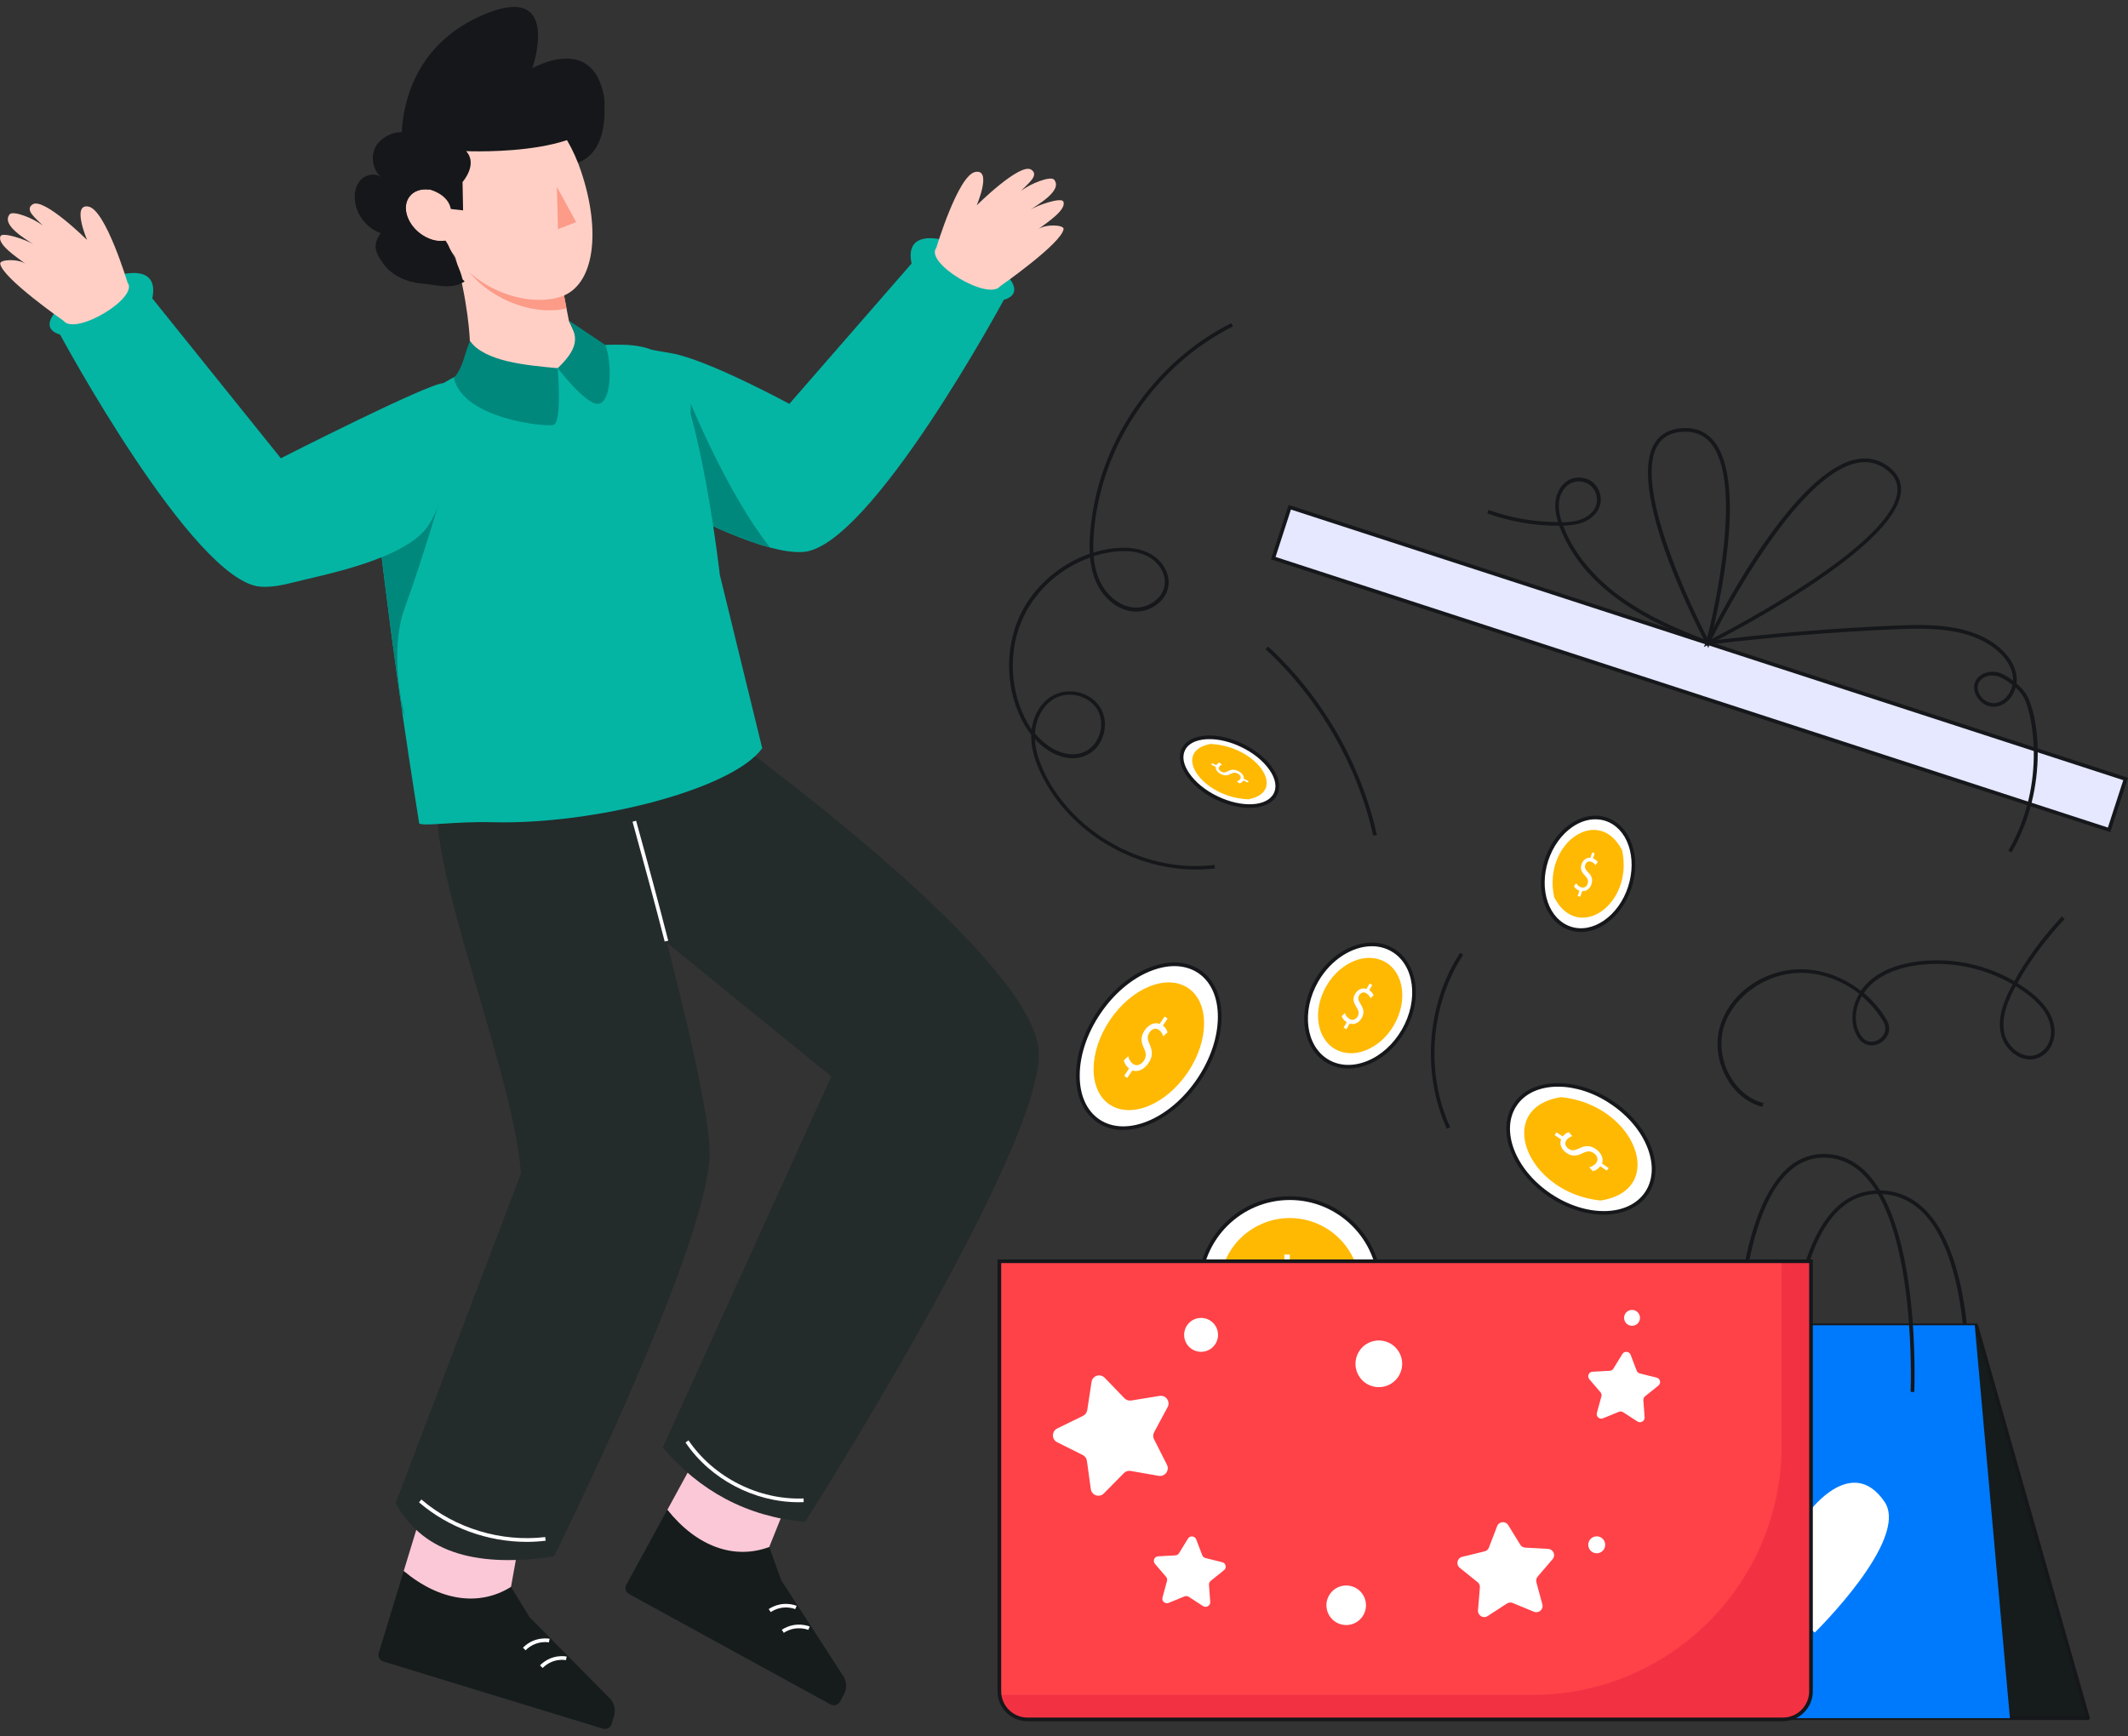 <svg width="250" height="204" viewBox="0 0 250 204" fill="none" xmlns="http://www.w3.org/2000/svg">
    <rect x="0" y="0" width="250" height="204" fill="#333333" stroke="none"/>
    <g id="Frame" clip-path="url(#clip0_187_21072)">
        <g id="Group">
            <g id="Group_2">
                <g id="Group_3">
                    <path id="Vector"
                          d="M231.333 163.591L230.903 163.567C230.915 163.419 231.592 148.454 226.021 142.613C224.558 141.075 222.762 140.301 220.696 140.301C220.684 140.301 220.672 140.301 220.659 140.301C218.79 140.313 217.142 141.038 215.765 142.465C210.231 148.195 210.588 163.419 210.6 163.579L210.17 163.591C210.158 162.964 209.801 148.023 215.458 142.17C216.921 140.657 218.667 139.895 220.659 139.883C220.672 139.883 220.684 139.883 220.709 139.883C222.897 139.883 224.791 140.706 226.341 142.33C232.034 148.281 231.37 162.964 231.333 163.591Z"
                          fill="#15171A"/>
                </g>
                <g id="Group_4">
                    <g id="Group_5">
                        <path id="Vector_2" d="M245.303 201.909H199.656L203.788 155.733H232.169L245.303 201.909Z"
                              fill="#161C1C"/>
                    </g>
                    <g id="Group_6">
                        <path id="Vector_3"
                              d="M245.303 202.118H199.656C199.594 202.118 199.533 202.094 199.496 202.044C199.459 201.995 199.435 201.946 199.435 201.884L203.566 155.721C203.579 155.61 203.665 155.524 203.775 155.524H232.169C232.268 155.524 232.354 155.586 232.378 155.684L245.512 201.848C245.536 201.909 245.512 201.983 245.475 202.032C245.438 202.081 245.377 202.118 245.303 202.118ZM199.89 201.688H245.02L232.01 155.955H203.984L199.89 201.688Z"
                              fill="#15171A"/>
                    </g>
                </g>
                <g id="Group_7">
                    <path id="Vector_4" d="M236.129 201.909H192.278L196.397 155.733H231.997L236.129 201.909Z"
                          fill="#007AFD"/>
                </g>
                <g id="Group_8">
                    <path id="Vector_5"
                          d="M224.89 163.579L224.459 163.554C224.471 163.37 225.197 144.555 219.024 138.149C217.671 136.747 216.06 136.033 214.253 136.033C214.24 136.033 214.228 136.033 214.216 136.033C212.58 136.046 211.104 136.71 209.85 138.001C203.763 144.272 204.157 163.358 204.157 163.554L203.726 163.567C203.702 162.78 203.333 144.1 209.543 137.706C210.883 136.316 212.457 135.615 214.216 135.603C214.228 135.603 214.24 135.603 214.265 135.603C216.195 135.603 217.905 136.353 219.344 137.853C225.627 144.395 224.914 162.804 224.89 163.579Z"
                          fill="#15171A"/>
                </g>
                <g id="Group_9">
                    <path id="Vector_6"
                          d="M212.666 177.499C212.666 177.499 206.259 169.961 203.763 176.614C201.267 183.267 213.207 191.838 213.207 191.838C213.207 191.838 224.398 180.893 221.397 176.479C217.597 170.896 212.666 177.499 212.666 177.499Z"
                          fill="white"/>
                </g>
                <g id="Group_10">
                    <path id="Vector_7"
                          d="M140.818 126.894C144.087 122.046 144.113 116.346 140.875 114.163C137.637 111.979 132.362 114.14 129.093 118.988C125.824 123.836 125.798 129.536 129.036 131.719C132.273 133.903 137.549 131.743 140.818 126.894Z"
                          fill="white"/>
                </g>
                <g id="Group_11">
                    <path id="Vector_8"
                          d="M139.533 126.028C142.081 122.25 142.102 117.808 139.579 116.107C137.056 114.406 132.946 116.09 130.398 119.868C127.85 123.646 127.83 128.088 130.352 129.789C132.875 131.49 136.985 129.806 139.533 126.028Z"
                          fill="#FFB902"/>
                </g>
                <g id="Group_12">
                    <path id="Vector_9"
                          d="M131.948 132.787C130.841 132.787 129.808 132.504 128.923 131.902C127.3 130.807 126.402 128.84 126.414 126.356C126.426 123.909 127.312 121.252 128.923 118.867C130.534 116.481 132.661 114.661 134.924 113.739C137.223 112.804 139.375 112.89 140.999 113.985C142.622 115.079 143.519 117.047 143.507 119.531C143.495 121.978 142.609 124.634 140.999 127.02C138.551 130.635 134.985 132.787 131.948 132.787ZM137.961 113.53C137.063 113.53 136.092 113.739 135.084 114.145C132.895 115.042 130.841 116.801 129.279 119.113C127.718 121.425 126.857 123.995 126.845 126.356C126.832 128.692 127.656 130.524 129.156 131.545C132.292 133.66 137.445 131.521 140.642 126.774C142.204 124.462 143.064 121.892 143.077 119.531C143.089 117.194 142.265 115.362 140.765 114.342C139.953 113.8 138.994 113.53 137.961 113.53Z"
                          fill="#15171A"/>
                </g>
                <g id="Group_13">
                    <path id="Vector_10"
                          d="M132.071 126.417L132.649 125.556C132.329 125.323 132.083 124.942 132.034 124.597L132.551 124.118C132.612 124.462 132.809 124.819 133.129 125.04C133.534 125.31 134.039 125.151 134.371 124.659C134.69 124.191 134.666 123.749 134.408 123.208C134.051 122.47 133.965 121.843 134.457 121.105C134.936 120.392 135.637 120.084 136.24 120.318L136.818 119.457L137.174 119.691L136.621 120.515C136.953 120.761 137.088 121.056 137.162 121.314L136.646 121.781C136.596 121.597 136.486 121.252 136.129 121.006C135.686 120.711 135.256 120.994 135.035 121.338C134.74 121.781 134.801 122.15 135.084 122.79C135.428 123.54 135.428 124.191 134.912 124.942C134.457 125.618 133.719 126.036 133.03 125.79L132.428 126.675L132.071 126.417Z"
                          fill="white"/>
                </g>
                <g id="Group_14">
                    <path id="Vector_11"
                          d="M164.883 121.107C166.978 117.486 166.398 113.232 163.588 111.606C160.778 109.98 156.802 111.598 154.707 115.219C152.612 118.841 153.191 123.094 156.001 124.72C158.811 126.346 162.788 124.728 164.883 121.107Z"
                          fill="white"/>
                </g>
                <g id="Group_15">
                    <path id="Vector_12"
                          d="M163.764 120.46C165.397 117.638 164.943 114.322 162.75 113.054C160.557 111.785 157.456 113.044 155.824 115.866C154.191 118.688 154.645 122.004 156.838 123.272C159.031 124.541 162.132 123.282 163.764 120.46Z"
                          fill="#FFB902"/>
                </g>
                <g id="Group_16">
                    <path id="Vector_13"
                          d="M158.399 125.569C157.501 125.569 156.641 125.347 155.878 124.905C152.976 123.22 152.349 118.83 154.501 115.116C156.653 111.402 160.772 109.742 163.675 111.427C166.577 113.112 167.204 117.502 165.052 121.215C164.019 123.011 162.494 124.376 160.772 125.077C159.973 125.409 159.174 125.569 158.399 125.569ZM161.166 111.193C158.879 111.193 156.382 112.743 154.882 115.325C152.853 118.842 153.394 122.962 156.1 124.536C157.403 125.286 159.002 125.335 160.613 124.683C162.248 124.019 163.687 122.716 164.683 121.006C166.712 117.489 166.171 113.37 163.465 111.796C162.765 111.39 161.978 111.193 161.166 111.193Z"
                          fill="#15171A"/>
                </g>
                <g id="Group_17">
                    <path id="Vector_14"
                          d="M157.846 120.76L158.215 120.121C157.932 119.949 157.698 119.666 157.625 119.408L157.993 119.051C158.08 119.309 158.264 119.58 158.547 119.74C158.903 119.949 159.285 119.814 159.494 119.457C159.69 119.113 159.629 118.781 159.371 118.375C159.014 117.834 158.867 117.354 159.199 116.801C159.506 116.272 160.022 116.038 160.539 116.21L160.908 115.571L161.215 115.743L160.859 116.358C161.154 116.543 161.289 116.764 161.375 116.948L161.006 117.293C160.945 117.157 160.822 116.899 160.514 116.715C160.133 116.493 159.826 116.702 159.678 116.961C159.481 117.293 159.58 117.563 159.875 118.043C160.231 118.608 160.293 119.088 159.961 119.654C159.666 120.158 159.125 120.465 158.559 120.281L158.178 120.945L157.846 120.76Z"
                          fill="white"/>
                </g>
                <g id="Group_18">
                    <path id="Vector_15"
                          d="M193.442 140.207C195.466 137.206 193.651 132.443 189.389 129.569C185.126 126.694 180.03 126.797 178.006 129.798C175.982 132.799 177.797 137.563 182.06 140.437C186.322 143.311 191.418 143.209 193.442 140.207Z"
                          fill="white"/>
                </g>
                <g id="Group_19">
                    <path id="Vector_16"
                          d="M183.399 128.926C192.167 129.811 196.004 139.846 188.035 141.075C179.267 140.178 175.455 130.155 183.399 128.926Z"
                          fill="#FFB902"/>
                </g>
                <g id="Group_20">
                    <path id="Vector_17"
                          d="M188.404 142.735C186.338 142.735 184.039 142.034 181.936 140.62C177.583 137.681 175.738 132.775 177.829 129.688C179.919 126.589 185.158 126.466 189.511 129.405C191.614 130.82 193.2 132.726 193.975 134.779C194.762 136.857 194.639 138.837 193.618 140.337C192.536 141.924 190.618 142.735 188.404 142.735ZM183.03 127.696C180.964 127.696 179.181 128.434 178.185 129.922C176.23 132.824 178.025 137.46 182.182 140.264C186.338 143.067 191.306 142.994 193.261 140.092C194.196 138.702 194.307 136.87 193.569 134.927C192.819 132.959 191.294 131.127 189.265 129.762C187.236 128.372 185.01 127.696 183.03 127.696Z"
                          fill="#15171A"/>
                </g>
                <g id="Group_21">
                    <path id="Vector_18"
                          d="M188.761 137.558L187.998 137.042C187.789 137.337 187.433 137.571 187.125 137.632L186.707 137.165C187.014 137.091 187.347 136.919 187.543 136.624C187.802 136.255 187.654 135.788 187.236 135.505C186.818 135.222 186.424 135.259 185.945 135.505C185.281 135.837 184.715 135.935 184.063 135.505C183.436 135.087 183.178 134.46 183.399 133.894L182.637 133.39L182.858 133.058L183.584 133.55C183.817 133.242 184.075 133.107 184.309 133.045L184.715 133.513C184.555 133.562 184.235 133.673 184.014 134.005C183.743 134.41 183.977 134.792 184.285 135.001C184.678 135.259 184.998 135.197 185.576 134.927C186.252 134.595 186.83 134.583 187.494 135.038C188.084 135.443 188.441 136.107 188.207 136.735L188.982 137.263L188.761 137.558Z"
                          fill="white"/>
                </g>
                <g id="Group_22">
                    <path id="Vector_19"
                          d="M191.473 104.276C192.626 100.73 191.367 97.143 188.66 96.263C185.954 95.383 182.826 97.544 181.673 101.09C180.52 104.636 181.779 108.224 184.485 109.103C187.192 109.983 190.32 107.822 191.473 104.276Z"
                          fill="white"/>
                </g>
                <g id="Group_23">
                    <path id="Vector_20"
                          d="M190.568 99.917C191.945 106.287 185.354 110.849 182.587 105.438C181.21 99.068 187.801 94.518 190.568 99.917Z"
                          fill="#FFB902"/>
                </g>
                <g id="Group_24">
                    <path id="Vector_21"
                          d="M185.735 109.521C185.293 109.521 184.85 109.447 184.42 109.312C183.042 108.869 181.985 107.75 181.431 106.176C180.89 104.614 180.903 102.794 181.468 101.024C182.046 99.265 183.104 97.777 184.457 96.843C185.834 95.896 187.346 95.613 188.724 96.056C190.101 96.498 191.158 97.617 191.712 99.191C192.253 100.753 192.241 102.573 191.675 104.344C191.097 106.102 190.039 107.59 188.687 108.525C187.74 109.189 186.732 109.521 185.735 109.521ZM187.42 96.277C186.522 96.277 185.588 96.585 184.715 97.187C183.436 98.072 182.428 99.487 181.886 101.147C181.345 102.819 181.333 104.553 181.837 106.016C182.341 107.467 183.313 108.488 184.555 108.894C185.797 109.3 187.174 109.041 188.441 108.168C189.72 107.283 190.728 105.869 191.269 104.209C191.81 102.536 191.823 100.802 191.318 99.339C190.814 97.888 189.843 96.867 188.601 96.462C188.219 96.338 187.814 96.277 187.42 96.277Z"
                          fill="#15171A"/>
                </g>
                <g id="Group_25">
                    <path id="Vector_22"
                          d="M185.342 105.303L185.551 104.676C185.281 104.577 185.022 104.368 184.912 104.159L185.158 103.778C185.281 103.987 185.49 104.184 185.76 104.27C186.092 104.381 186.412 104.196 186.523 103.84C186.633 103.495 186.523 103.225 186.227 102.917C185.822 102.511 185.613 102.13 185.797 101.577C185.969 101.06 186.375 100.753 186.842 100.802L187.051 100.175L187.346 100.273L187.15 100.876C187.433 100.987 187.592 101.147 187.703 101.294L187.445 101.663C187.371 101.552 187.223 101.356 186.916 101.257C186.547 101.134 186.313 101.38 186.24 101.626C186.129 101.946 186.252 102.167 186.596 102.524C187.002 102.942 187.15 103.348 186.965 103.901C186.805 104.393 186.387 104.774 185.871 104.713L185.662 105.364L185.342 105.303Z"
                          fill="white"/>
                </g>
                <g id="Group_26">
                    <path id="Vector_23"
                          d="M149.851 93.286C150.675 91.58 148.919 89.025 145.928 87.581C142.938 86.137 139.845 86.349 139.021 88.055C138.197 89.762 139.954 92.316 142.944 93.76C145.935 95.204 149.027 94.992 149.851 93.286Z"
                          fill="white"/>
                </g>
                <g id="Group_27">
                    <path id="Vector_24"
                          d="M142.192 87.423C147.652 87.644 151.365 93.018 146.668 93.928C141.208 93.719 137.519 88.345 142.192 87.423Z"
                          fill="#FFB902"/>
                </g>
                <g id="Group_28">
                    <path id="Vector_25"
                          d="M146.778 94.937C145.585 94.937 144.208 94.617 142.856 93.965C141.38 93.252 140.138 92.244 139.388 91.137C138.601 89.993 138.404 88.874 138.834 87.977C139.265 87.079 140.273 86.538 141.65 86.439C142.991 86.353 144.54 86.685 146.028 87.411C147.504 88.124 148.746 89.132 149.496 90.239C150.283 91.383 150.48 92.502 150.049 93.4C149.557 94.408 148.315 94.937 146.778 94.937ZM142.081 86.857C141.946 86.857 141.81 86.857 141.675 86.87C140.458 86.956 139.572 87.411 139.216 88.161C138.847 88.911 139.031 89.882 139.732 90.891C140.458 91.936 141.626 92.895 143.04 93.572C145.917 94.961 148.881 94.789 149.656 93.203C150.025 92.453 149.84 91.481 149.139 90.473C148.414 89.427 147.246 88.468 145.831 87.792C144.565 87.177 143.261 86.857 142.081 86.857Z"
                          fill="#15171A"/>
                </g>
                <g id="Group_29">
                    <path id="Vector_26"
                          d="M146.606 91.973L146.077 91.715C145.991 91.887 145.807 92.022 145.622 92.059L145.303 91.813C145.475 91.764 145.659 91.653 145.733 91.493C145.832 91.284 145.684 91.038 145.389 90.891C145.094 90.756 144.86 90.78 144.602 90.928C144.245 91.137 143.913 91.198 143.458 90.977C143.028 90.768 142.782 90.424 142.831 90.116L142.302 89.858L142.388 89.674L142.893 89.919C142.991 89.747 143.138 89.661 143.261 89.612L143.569 89.858C143.47 89.895 143.298 89.956 143.212 90.153C143.102 90.387 143.298 90.584 143.507 90.694C143.778 90.829 143.975 90.78 144.282 90.608C144.651 90.411 144.995 90.387 145.463 90.608C145.881 90.805 146.188 91.162 146.127 91.518L146.668 91.776L146.606 91.973Z"
                          fill="white"/>
                </g>
                <g id="Group_30">
                    <path id="Vector_27"
                          d="M159.011 158.881C163.146 154.746 163.146 148.042 159.011 143.907C154.876 139.773 148.173 139.773 144.038 143.907C139.903 148.042 139.903 154.746 144.038 158.881C148.173 163.015 154.876 163.015 159.011 158.881Z"
                          fill="white"/>
                </g>
                <g id="Group_31">
                    <path id="Vector_28"
                          d="M159.354 153.996C160.795 149.673 158.458 145 154.135 143.559C149.812 142.118 145.139 144.455 143.698 148.778C142.257 153.101 144.594 157.774 148.917 159.215C153.24 160.656 157.913 158.32 159.354 153.996Z"
                          fill="#FFB902"/>
                </g>
                <g id="Group_32">
                    <path id="Vector_29"
                          d="M151.525 162.189C145.573 162.189 140.716 157.344 140.716 151.38C140.716 145.416 145.561 140.571 151.525 140.571C157.477 140.571 162.334 145.416 162.334 151.38C162.334 157.344 157.489 162.189 151.525 162.189ZM151.525 141.014C145.807 141.014 141.146 145.662 141.146 151.392C141.146 157.111 145.795 161.771 151.525 161.771C157.243 161.771 161.904 157.123 161.904 151.392C161.904 145.674 157.243 141.014 151.525 141.014Z"
                          fill="#15171A"/>
                </g>
                <g id="Group_33">
                    <path id="Vector_30"
                          d="M150.824 155.869V154.836C150.234 154.824 149.607 154.639 149.25 154.381L149.496 153.692C149.865 153.938 150.406 154.135 150.972 154.135C151.697 154.135 152.201 153.717 152.201 153.127C152.201 152.561 151.795 152.217 151.033 151.897C149.988 151.491 149.336 151.011 149.336 150.114C149.336 149.265 149.939 148.613 150.886 148.454V147.421H151.525V148.417C152.14 148.441 152.558 148.601 152.865 148.773L152.607 149.45C152.386 149.327 151.968 149.105 151.316 149.105C150.529 149.105 150.221 149.573 150.221 149.991C150.221 150.52 150.603 150.79 151.5 151.159C152.558 151.589 153.099 152.13 153.099 153.04C153.099 153.852 152.533 154.614 151.476 154.787V155.856H150.824V155.869Z"
                          fill="white"/>
                </g>
                <g id="Group_34">
                    <path id="Vector_31"
                          d="M151.524 59.597L149.577 65.585L247.776 97.513L249.723 91.525L151.524 59.597Z"
                          fill="#E5E8FF"/>
                </g>
                <g id="Group_35">
                    <path id="Vector_32"
                          d="M247.922 97.79L247.713 97.728L149.312 65.731L151.39 59.336L151.599 59.398L250 91.395L247.922 97.79ZM149.853 65.448L247.639 97.248L249.447 91.678L151.66 59.877L149.853 65.448Z"
                          fill="#15171A"/>
                </g>
                <g id="Group_36">
                    <path id="Vector_33"
                          d="M200.16 76.036L200.431 75.47C200.812 74.671 209.973 55.992 217.806 54.036C219.282 53.667 220.635 53.926 221.815 54.787C222.922 55.598 223.426 56.606 223.328 57.787C222.75 64.649 201.611 75.298 200.714 75.741L200.16 76.036ZM219.085 54.307C218.704 54.307 218.323 54.356 217.917 54.455C211.031 56.164 202.755 71.83 201.107 75.077C204.587 73.281 222.406 63.776 222.91 57.763C222.996 56.717 222.553 55.869 221.569 55.143C220.819 54.59 219.983 54.307 219.085 54.307Z"
                          fill="#15171A"/>
                </g>
                <g id="Group_37">
                    <path id="Vector_34"
                          d="M200.701 76.147L200.443 75.667C200.062 74.966 191.233 58.316 194.221 52.389C194.786 51.257 195.758 50.581 197.098 50.372C198.82 50.114 200.209 50.556 201.218 51.688C205.842 56.865 201.058 74.856 200.849 75.618L200.701 76.147ZM198.008 50.729C197.738 50.729 197.455 50.753 197.16 50.79C195.955 50.974 195.118 51.553 194.602 52.573C192.007 57.75 199.103 72.101 200.566 74.954C201.341 71.867 204.919 56.484 200.886 51.958C200.16 51.147 199.189 50.729 198.008 50.729Z"
                          fill="#15171A"/>
                </g>
                <g id="Group_38">
                    <path id="Vector_35"
                          d="M236.313 100.175L235.944 99.954C240.593 91.973 238.736 83.168 237.531 81.594C237.322 81.311 237.076 81.041 236.805 80.795C236.498 81.914 235.625 82.91 234.407 83.045C233.608 83.132 232.772 82.689 232.28 81.926C231.85 81.275 231.8 80.525 232.145 79.934C232.759 78.889 234.26 78.704 235.268 79.209C235.698 79.418 236.104 79.676 236.498 79.971C236.498 79.897 236.498 79.824 236.498 79.75C236.412 78.127 235.207 76.909 234.493 76.331C231.395 73.81 226.918 73.773 222.971 73.933C215.568 74.241 208.079 74.856 200.726 75.753L200.676 75.766L200.627 75.741C196.815 74.302 193.642 72.913 190.568 70.785C188.084 69.064 184.801 66.137 183.239 61.907C183.227 61.87 183.202 61.821 183.19 61.784C183.153 61.784 183.104 61.784 183.067 61.784C180.226 61.784 177.423 61.292 174.729 60.333L174.877 59.927C177.509 60.874 180.251 61.341 183.042 61.353C182.833 60.677 182.649 59.828 182.735 58.955C182.858 57.824 183.46 56.853 184.321 56.398C185.244 55.918 186.424 56.053 187.199 56.742C187.973 57.431 188.269 58.587 187.912 59.558C187.617 60.357 186.904 61.021 185.957 61.39C185.207 61.673 184.407 61.747 183.645 61.771C185.182 65.879 188.392 68.744 190.814 70.429C193.839 72.519 196.963 73.896 200.726 75.323C208.079 74.425 215.556 73.81 222.946 73.503C226.98 73.331 231.542 73.38 234.764 75.987C235.526 76.614 236.83 77.93 236.928 79.725C236.94 79.91 236.928 80.106 236.904 80.303C237.26 80.623 237.592 80.967 237.875 81.336C239.461 83.439 240.863 92.367 236.313 100.175ZM234.063 79.381C233.436 79.381 232.821 79.627 232.501 80.168C232.243 80.611 232.292 81.189 232.624 81.705C233.018 82.32 233.719 82.689 234.346 82.627C235.428 82.517 236.203 81.521 236.424 80.488C236.006 80.143 235.539 79.848 235.071 79.615C234.764 79.467 234.42 79.381 234.063 79.381ZM185.477 56.57C185.145 56.57 184.801 56.644 184.506 56.803C183.768 57.185 183.251 58.033 183.153 59.029C183.067 59.865 183.264 60.714 183.485 61.378C184.247 61.366 185.047 61.304 185.785 61.021C186.621 60.702 187.236 60.124 187.494 59.447C187.789 58.648 187.543 57.664 186.904 57.111C186.51 56.742 185.994 56.57 185.477 56.57Z"
                          fill="#15171A"/>
                </g>
                <g id="Group_39">
                    <path id="Vector_36"
                          d="M212.765 148.208V198.736C212.765 200.556 211.289 202.032 209.469 202.032H120.709C118.889 202.032 117.413 200.556 117.413 198.736V148.208H212.765Z"
                          fill="#FF4148"/>
                </g>
                <g id="Group_40">
                    <path id="Vector_37"
                          d="M212.765 148.22V198.749C212.765 200.569 211.289 202.044 209.469 202.044H120.709C119.036 202.044 117.647 200.802 117.438 199.179H180.005C196.188 199.179 209.309 186.058 209.309 169.875V148.22H212.765Z"
                          fill="#F23243"/>
                </g>
                <g id="Group_41">
                    <path id="Vector_38"
                          d="M209.457 202.266H120.708C118.765 202.266 117.191 200.692 117.191 198.749V147.999H212.974V198.749C212.974 200.679 211.399 202.266 209.457 202.266ZM117.622 148.429V198.749C117.622 200.446 119.011 201.835 120.708 201.835H209.457C211.154 201.835 212.543 200.446 212.543 198.749V148.429H117.622Z"
                          fill="#15171A"/>
                </g>
                <g id="Group_42">
                    <path id="Vector_39"
                          d="M137.088 172.113C137.433 172.777 136.867 173.552 136.129 173.429L132.833 172.851C132.538 172.802 132.243 172.9 132.034 173.109L129.685 175.495C129.157 176.024 128.247 175.729 128.148 174.978L127.693 171.671C127.656 171.375 127.472 171.117 127.201 170.982L124.201 169.482C123.525 169.15 123.537 168.19 124.213 167.858L127.226 166.383C127.496 166.26 127.681 166.002 127.73 165.706L128.234 162.399C128.345 161.648 129.255 161.366 129.784 161.907L132.108 164.317C132.317 164.526 132.612 164.624 132.907 164.575L136.227 164.034C136.965 163.911 137.531 164.698 137.174 165.35L135.588 168.301C135.453 168.559 135.44 168.879 135.588 169.15L137.088 172.113Z"
                          fill="white"/>
                </g>
                <g id="Group_43">
                    <path id="Vector_40"
                          d="M142.179 188.235C142.216 188.677 141.724 188.972 141.343 188.739L139.658 187.644C139.511 187.546 139.326 187.534 139.154 187.595L137.297 188.358C136.879 188.53 136.449 188.149 136.572 187.718L137.1 185.788C137.15 185.615 137.113 185.431 136.99 185.296L135.686 183.771C135.391 183.426 135.625 182.898 136.067 182.885L138.084 182.775C138.269 182.762 138.428 182.676 138.515 182.516L139.56 180.807C139.793 180.426 140.371 180.475 140.531 180.893L141.245 182.762C141.306 182.922 141.454 183.045 141.626 183.094L143.581 183.574C144.024 183.685 144.147 184.238 143.79 184.521L142.228 185.775C142.093 185.886 142.019 186.058 142.032 186.243L142.179 188.235Z"
                          fill="white"/>
                </g>
                <g id="Group_44">
                    <path id="Vector_41"
                          d="M193.212 166.542C193.249 166.985 192.757 167.28 192.376 167.047L190.691 165.952C190.544 165.854 190.359 165.842 190.187 165.903L188.33 166.665C187.912 166.838 187.482 166.456 187.605 166.026L188.134 164.095C188.183 163.923 188.146 163.739 188.023 163.603L186.719 162.079C186.424 161.734 186.658 161.206 187.101 161.193L189.117 161.083C189.302 161.07 189.462 160.984 189.548 160.824L190.593 159.115C190.827 158.734 191.405 158.783 191.565 159.201L192.278 161.07C192.339 161.23 192.487 161.353 192.659 161.402L194.614 161.882C195.057 161.993 195.18 162.546 194.823 162.829L193.261 164.083C193.126 164.194 193.052 164.366 193.065 164.55L193.212 166.542Z"
                          fill="white"/>
                </g>
                <g id="Group_45">
                    <path id="Vector_42"
                          d="M181.198 188.53C181.358 189.12 180.78 189.624 180.214 189.403L177.718 188.37C177.496 188.284 177.251 188.296 177.041 188.431L174.767 189.907C174.262 190.239 173.598 189.846 173.635 189.231L173.857 186.55C173.881 186.304 173.783 186.07 173.586 185.923L171.483 184.226C171.016 183.845 171.188 183.095 171.766 182.947L174.398 182.308C174.631 182.258 174.828 182.086 174.914 181.865L175.886 179.344C176.095 178.778 176.869 178.704 177.189 179.221L178.603 181.521C178.726 181.717 178.948 181.853 179.181 181.865L181.887 182.012C182.489 182.049 182.797 182.763 182.403 183.218L180.645 185.271C180.485 185.456 180.435 185.702 180.497 185.935L181.198 188.53Z"
                          fill="white"/>
                </g>
                <g id="Group_46">
                    <path id="Vector_43"
                          d="M164.656 160.894C165.004 159.42 164.091 157.943 162.617 157.595C161.143 157.247 159.666 158.16 159.318 159.634C158.97 161.108 159.883 162.585 161.357 162.933C162.831 163.281 164.308 162.368 164.656 160.894Z"
                          fill="white"/>
                </g>
                <g id="Group_47">
                    <path id="Vector_44"
                          d="M159.797 190.28C160.705 189.373 160.705 187.901 159.797 186.994C158.89 186.086 157.418 186.086 156.511 186.994C155.603 187.901 155.603 189.373 156.511 190.28C157.418 191.188 158.89 191.188 159.797 190.28Z"
                          fill="white"/>
                </g>
                <g id="Group_48">
                    <path id="Vector_45"
                          d="M187.966 182.452C188.475 182.242 188.716 181.659 188.505 181.151C188.295 180.643 187.712 180.401 187.204 180.612C186.696 180.822 186.454 181.405 186.665 181.913C186.875 182.421 187.458 182.663 187.966 182.452Z"
                          fill="white"/>
                </g>
                <g id="Group_49">
                    <path id="Vector_46"
                          d="M192.656 155.013C192.739 154.504 192.393 154.024 191.884 153.941C191.374 153.858 190.894 154.204 190.811 154.714C190.729 155.223 191.075 155.703 191.584 155.786C192.094 155.869 192.574 155.523 192.656 155.013Z"
                          fill="white"/>
                </g>
                <g id="Group_50">
                    <path id="Vector_47"
                          d="M143.043 157.319C143.296 156.249 142.633 155.176 141.562 154.923C140.492 154.67 139.419 155.333 139.166 156.404C138.913 157.475 139.576 158.547 140.647 158.8C141.717 159.053 142.79 158.39 143.043 157.319Z"
                          fill="white"/>
                </g>
                <g id="Group_51">
                    <g id="Group_52">
                        <g id="Group_53">
                            <g id="Group_54">
                                <g id="Group_55">
                                    <g id="Group_56">
                                        <g id="Group_57">
                                            <g id="Group_58">
                                                <path id="Vector_48"
                                                      d="M98.93 196.744L91.786 185.702L90.371 181.779L78.406 177.389L73.672 186.058C73.328 186.464 73.451 187.066 73.893 187.312L97.565 200.286C97.959 200.507 98.463 200.36 98.684 199.966L99.152 199.105C99.557 198.343 99.471 197.421 98.93 196.744Z"
                                                      fill="#161C1C"/>
                                            </g>
                                            <g id="Group_59">
                                                <path id="Vector_49"
                                                      d="M90.371 181.791L93.249 174.622L82.403 170.096L78.406 177.413C81.862 181.754 86.264 183.316 90.371 181.791Z"
                                                      fill="#FAC8D7"/>
                                            </g>
                                            <g id="Group_60">
                                                <path id="Vector_50"
                                                      d="M90.544 189.44L90.31 189.083C91.958 188.013 93.52 188.677 93.593 188.702L93.421 189.095C93.36 189.059 91.983 188.493 90.544 189.44Z"
                                                      fill="white"/>
                                            </g>
                                            <g id="Group_61">
                                                <path id="Vector_51"
                                                      d="M92.081 191.875L91.847 191.518C93.495 190.448 95.057 191.112 95.13 191.137L94.958 191.53C94.897 191.506 93.52 190.94 92.081 191.875Z"
                                                      fill="white"/>
                                            </g>
                                        </g>
                                        <g id="Group_62">
                                            <path id="Vector_52"
                                                  d="M81.063 83.23C81.063 83.23 121.163 111.439 122.024 123.478C122.799 134.509 94.577 178.852 94.577 178.852C87.715 178.213 82.194 175.212 77.865 170.096L97.664 126.491L67.118 101.651L71.532 83.23H81.063Z"
                                                  fill="#242B2B"/>
                                        </g>
                                        <g id="Group_63">
                                            <g id="Group_64">
                                                <path id="Vector_53"
                                                      d="M71.446 199.388L62.211 190.03L60.034 186.476L47.43 184.607L44.552 194.064C44.306 194.531 44.54 195.097 45.032 195.244L70.831 203.139C71.262 203.274 71.729 203.028 71.852 202.598L72.135 201.663C72.381 200.815 72.11 199.929 71.446 199.388Z"
                                                      fill="#161C1C"/>
                                            </g>
                                            <g id="Group_65">
                                                <path id="Vector_54"
                                                      d="M60.034 186.476L61.399 178.877L49.864 176.639L47.43 184.607C51.684 188.161 56.321 188.801 60.034 186.476Z"
                                                      fill="#FAC8D7"/>
                                            </g>
                                            <g id="Group_66">
                                                <path id="Vector_55"
                                                      d="M61.743 193.928L61.436 193.621C62.826 192.231 64.498 192.563 64.572 192.576L64.486 192.994C64.424 192.994 62.973 192.711 61.743 193.928Z"
                                                      fill="white"/>
                                            </g>
                                            <g id="Group_67">
                                                <path id="Vector_56"
                                                      d="M63.748 196.007L63.44 195.699C64.83 194.31 66.502 194.642 66.576 194.666L66.49 195.084C66.429 195.072 64.978 194.789 63.748 196.007Z"
                                                      fill="white"/>
                                            </g>
                                        </g>
                                        <g id="Group_68">
                                            <g id="Group_69">
                                                <path id="Vector_57"
                                                      d="M72.418 89.059C72.418 89.059 83.645 127.733 83.362 135.788C82.956 146.99 65.076 182.898 65.076 182.898C56.566 184.165 49.865 182.8 46.483 176.639L61.203 137.903C60.329 125.065 47.897 96.646 52.263 91.444C57.796 84.841 72.418 89.059 72.418 89.059Z"
                                                      fill="#242B2B"/>
                                            </g>
                                            <g id="Group_70">
                                                <path id="Vector_58"
                                                      d="M78.087 110.64C76.968 106.287 75.689 101.553 74.311 96.56L74.73 96.449C76.119 101.442 77.386 106.176 78.505 110.542L78.087 110.64Z"
                                                      fill="white"/>
                                            </g>
                                            <g id="Group_71">
                                                <path id="Vector_59"
                                                      d="M117.929 35.234C117.929 35.234 102.3 64.231 94.393 64.858C93.298 64.944 91.958 64.735 90.457 64.341C87.457 63.542 83.879 61.956 80.718 60.37C76.242 58.119 72.59 55.881 72.59 55.881L71.126 40.547C72.799 40.497 72.848 40.448 78.91 41.518C83.165 42.268 92.733 47.458 92.733 47.458L107.095 30.967C105.386 22.962 124.016 33.439 117.929 35.234Z"
                                                      fill="#04B5A4"/>
                                            </g>
                                            <g id="Group_72">
                                                <path id="Vector_60"
                                                      d="M90.458 64.329C87.457 63.53 83.879 61.944 80.718 60.357C80.927 55.819 81.161 47.458 81.161 47.458C81.161 47.458 85.526 58.119 90.458 64.329Z"
                                                      fill="#00887D"/>
                                            </g>
                                            <g id="Group_73">
                                                <g id="Group_74">
                                                    <path id="Vector_61"
                                                          d="M89.547 87.927C86.092 92.723 69.946 96.929 57.858 96.621C53.394 96.511 50.074 97.113 49.25 96.781C49.25 96.781 48.352 91.223 47.233 83.562C46.827 80.721 46.385 77.598 45.954 74.351C45.487 70.785 44.811 65.411 44.356 61.427C44.061 58.795 43.852 56.779 43.864 56.299C43.925 53.95 44.208 52.13 44.774 51.11C46.311 48.368 52.275 44.556 56.087 43.018C64.129 39.797 71.102 40.559 71.102 40.559C71.926 40.584 76.476 39.969 78.529 42.477C82.231 47.027 84.567 67.551 84.567 67.551L89.547 87.927Z"
                                                          fill="#04B5A4"/>
                                                </g>
                                            </g>
                                            <g id="Group_75">
                                                <path id="Vector_62"
                                                      d="M47.553 71.424C45.586 76.811 47.467 83.832 47.553 84.115L47.246 83.537C46.84 80.697 46.397 77.573 45.967 74.327C45.499 70.76 44.823 65.387 44.368 61.402L52.066 57.394C51.992 57.664 49.545 66.014 47.553 71.424Z"
                                                      fill="#00887D"/>
                                            </g>
                                        </g>
                                        <g id="Group_76">
                                            <path id="Vector_63"
                                                  d="M61.879 181.189C57.292 181.189 52.693 179.528 49.225 176.54L49.508 176.208C53.455 179.602 58.891 181.238 64.055 180.623L64.105 181.053C63.367 181.139 62.617 181.189 61.879 181.189Z"
                                                  fill="white"/>
                                        </g>
                                        <g id="Group_77">
                                            <path id="Vector_64"
                                                  d="M93.815 176.528C88.613 176.528 83.448 173.822 80.534 169.506L80.89 169.26C83.842 173.613 89.142 176.294 94.405 176.085L94.417 176.516C94.22 176.528 94.024 176.528 93.815 176.528Z"
                                                  fill="white"/>
                                        </g>
                                    </g>
                                </g>
                            </g>
                        </g>
                    </g>
                </g>
                <g id="Group_78">
                    <path id="Vector_65"
                          d="M70.856 10.947C70.856 10.947 72 17.022 68.348 18.928C64.695 20.822 62.691 17.367 62.691 17.367L63.318 12.325L66.81 11.427"
                          fill="#15171A"/>
                </g>
                <g id="Group_79">
                    <path id="Vector_66"
                          d="M55.202 40.092L58.731 44.285L65.519 43.276L69.368 43.166L66.835 37.694L66.552 36.242L65.827 32.406L52.816 28.102C52.989 28.581 53.148 29.073 53.284 29.553C55.042 35.209 55.202 40.092 55.202 40.092Z"
                          fill="#FFCFC5"/>
                </g>
                <g id="Group_80">
                    <path id="Vector_67"
                          d="M52.829 28.09C53.001 28.569 53.161 29.061 53.296 29.541C53.37 29.528 53.444 29.528 53.505 29.516C53.702 29.787 53.886 30.106 54.034 30.463C56.837 35.16 62.642 37.177 66.552 36.243L65.827 32.406L52.829 28.09Z"
                          fill="#FC9B88"/>
                </g>
                <g id="Group_81">
                    <path id="Vector_68"
                          d="M55.202 40.092C57.034 42.489 61.719 42.92 65.519 43.264C65.519 43.264 66.072 49.683 65.015 49.941C64.043 50.175 54.452 49.253 53.32 44.432C54.452 43.08 54.501 41.764 55.202 40.092Z"
                          fill="#00887D"/>
                </g>
                <g id="Group_82">
                    <path id="Vector_69"
                          d="M65.519 43.264C65.519 43.264 68.716 47.433 70.18 47.458C71.852 47.495 71.95 42.797 71.126 40.547L66.847 37.681C67.548 39.206 68.47 40.473 65.519 43.264Z"
                          fill="#00887D"/>
                </g>
                <g id="Group_83">
                    <path id="Vector_70"
                          d="M65.79 34.902C61.891 36.095 55.755 34.115 52.841 29.246C52.693 28.877 52.521 28.557 52.312 28.299C51.365 28.459 50.221 28.151 49.25 27.376C47.713 26.147 47.209 24.216 48.131 23.072C48.66 22.421 49.508 22.163 50.455 22.298C49.656 16.604 51.648 11.587 55.546 10.296C58.153 9.435 61.055 10.394 63.527 12.62C63.822 12.89 64.117 13.173 64.4 13.481C66.023 15.215 67.4 17.514 68.286 20.195C70.622 27.18 69.885 33.636 65.79 34.902Z"
                          fill="#FFCFC5"/>
                </g>
                <g id="Group_84">
                    <path id="Vector_71"
                          d="M45.094 31.066C46.114 32.43 47.824 33.168 49.521 33.316C51.341 33.463 53.062 34.091 54.587 33.07L54.341 32.824C54.022 31.459 53.284 30.266 52.841 29.221C52.693 28.864 52.521 28.532 52.325 28.274C51.378 28.446 50.234 28.127 49.263 27.352C47.725 26.11 47.221 24.191 48.144 23.048C48.672 22.396 49.521 22.138 50.468 22.273C50.468 22.273 52.644 22.79 52.964 24.56L54.403 24.72L54.341 21.388C54.341 21.388 56.186 19.309 54.759 17.76C54.759 17.76 72.344 18.559 70.942 11.255C69.553 3.938 62.543 8.021 62.543 8.021C62.543 8.021 62.962 6.828 63.134 5.401C63.49 2.585 62.888 -1.104 56.235 1.983C48.574 5.524 47.344 12.46 47.197 15.534C46.102 15.485 44.873 16.137 44.258 17.035C43.458 18.215 43.729 19.986 44.848 20.871C44.147 20.281 43.003 20.478 42.376 21.142C41.749 21.806 41.577 22.802 41.712 23.712C41.946 25.36 43.163 26.848 44.725 27.401C43.729 28.778 44.073 29.701 45.094 31.066Z"
                          fill="#15171A"/>
                </g>
                <g id="Group_85">
                    <path id="Vector_72" d="M65.421 21.953L67.684 26.098L65.556 26.934L65.421 21.953Z"
                          fill="#FC9B88"/>
                </g>
                <g id="Group_86">
                    <path id="Vector_73"
                          d="M121.151 19.937C122.147 20.601 120.733 21.584 119.934 22.457C121.028 21.56 123.463 20.637 123.844 21.117C124.877 22.384 121.877 24.068 121.065 24.634C121.877 24.105 124.668 23.158 124.914 23.675C125.369 24.622 122.971 26.183 121.951 26.946C122.861 26.294 125 26.417 124.951 26.909C124.754 28.581 117.499 33.636 117.499 33.636C116.097 35.406 108.596 30.906 109.998 29.122C109.998 29.122 112.556 20.601 114.572 20.207C116.589 19.814 114.745 24.13 114.745 24.13C114.745 24.13 119.848 19.064 121.151 19.937Z"
                          fill="#FFCFC5"/>
                </g>
                <g id="Group_87">
                    <path id="Vector_74"
                          d="M7.059 39.317C7.059 39.317 22.688 68.313 30.595 68.941C31.69 69.027 33.03 68.818 34.53 68.424C37.531 67.625 47.836 65.805 50.43 61.599C54.206 55.488 52.078 45.035 52.078 45.035C50.406 44.986 32.993 53.852 32.993 53.852L17.892 35.062C19.589 27.044 0.959 37.522 7.059 39.317Z"
                          fill="#04B5A4"/>
                </g>
                <g id="Group_88">
                    <path id="Vector_75"
                          d="M3.825 24.019C2.841 24.683 4.243 25.667 5.042 26.528C3.948 25.63 1.513 24.708 1.132 25.188C0.099 26.454 3.099 28.139 3.911 28.704C3.099 28.176 0.308 27.229 0.062 27.745C-0.393 28.692 2.005 30.254 3.025 31.016C2.115 30.365 -0.024 30.488 0.025 30.98C0.222 32.652 7.477 37.706 7.477 37.706C8.879 39.477 16.38 34.976 14.978 33.193C14.978 33.193 12.42 24.671 10.403 24.278C8.387 23.884 10.231 28.2 10.231 28.2C10.231 28.2 5.128 23.146 3.825 24.019Z"
                          fill="#FFCFC5"/>
                </g>
                <g id="Group_89">
                    <path id="Vector_76"
                          d="M207.046 130.069C205.337 129.627 203.861 128.446 202.89 126.749C201.808 124.88 201.5 122.679 202.041 120.724C203.038 117.084 206.604 114.292 210.711 113.936C213.478 113.69 216.343 114.649 218.618 116.432C218.901 116.026 219.221 115.645 219.602 115.301C220.942 114.095 222.811 113.321 225.185 113.001C229.132 112.472 233.202 113.296 236.646 115.288C238.06 112.718 239.892 110.222 242.228 107.701L242.548 107.996C240.236 110.505 238.416 112.964 237.014 115.522C237.445 115.792 237.875 116.075 238.281 116.383C240.285 117.858 241.294 119.408 241.38 121.105C241.429 122.224 240.974 123.269 240.162 123.909C239.388 124.511 238.441 124.671 237.519 124.327C236.326 123.896 235.33 122.74 235.059 121.449C234.641 119.494 235.477 117.539 236.252 116.038C236.313 115.915 236.375 115.792 236.449 115.669C233.092 113.727 229.107 112.903 225.258 113.419C222.983 113.727 221.188 114.464 219.909 115.608C219.553 115.94 219.233 116.297 218.975 116.69C220.044 117.588 220.967 118.67 221.668 119.887C222.295 120.982 221.754 122.015 220.991 122.507C220.241 122.986 219.098 123.048 218.372 122.039C218.114 121.683 217.929 121.302 217.806 120.908C217.413 119.592 217.659 118.08 218.421 116.776C216.22 115.055 213.441 114.12 210.772 114.354C206.899 114.698 203.419 117.416 202.472 120.822C201.968 122.642 202.275 124.769 203.283 126.515C204.206 128.114 205.583 129.221 207.182 129.627L207.046 130.069ZM236.805 115.891C236.744 116.001 236.682 116.112 236.621 116.235C235.883 117.662 235.084 119.543 235.465 121.363C235.699 122.494 236.596 123.54 237.654 123.921C238.207 124.118 239.056 124.228 239.892 123.564C240.605 123.011 240.999 122.089 240.95 121.117C240.876 119.555 239.917 118.117 238.023 116.715C237.629 116.42 237.223 116.149 236.805 115.891ZM218.729 117.059C218.052 118.24 217.831 119.605 218.2 120.785C218.311 121.142 218.47 121.474 218.704 121.793C219.27 122.58 220.143 122.544 220.745 122.15C221.348 121.769 221.766 120.957 221.286 120.109C220.622 118.953 219.737 117.92 218.729 117.059Z"
                          fill="#15171A"/>
                </g>
                <g id="Group_90">
                    <path id="Vector_77"
                          d="M140.482 102.179C133.141 102.179 125.812 97.851 122.479 91.284C121.545 89.452 121.114 87.841 121.151 86.341C120.881 86.009 120.647 85.652 120.426 85.296C118.114 81.373 117.929 76.183 119.934 72.101C121.545 68.83 124.57 66.26 128.025 65.067C127.976 64.181 128.013 63.345 128.075 62.607C128.874 52.278 135.391 42.612 144.651 37.976L144.848 38.358C135.711 42.932 129.304 52.462 128.505 62.644C128.456 63.333 128.419 64.12 128.456 64.932C129.194 64.71 129.944 64.538 130.694 64.452C132.428 64.231 133.879 64.427 135.022 65.018C136.486 65.768 137.396 67.231 137.285 68.67C137.224 69.531 136.769 70.342 136.031 70.945C135.17 71.646 134.039 71.978 132.993 71.843C131.21 71.621 129.526 70.207 128.714 68.252C128.345 67.354 128.148 66.432 128.062 65.522C124.754 66.69 121.865 69.174 120.327 72.31C118.372 76.269 118.569 81.287 120.795 85.099C120.918 85.308 121.053 85.517 121.2 85.714C121.422 83.968 122.356 82.467 123.709 81.729C125.603 80.696 128.21 81.373 129.292 83.193C129.821 84.09 129.956 85.222 129.636 86.316C129.329 87.374 128.653 88.235 127.755 88.69C125.714 89.735 123.291 88.689 121.582 86.857C121.643 88.148 122.061 89.55 122.848 91.112C126.451 98.195 134.801 102.622 142.684 101.638L142.733 102.069C141.995 102.13 141.232 102.179 140.482 102.179ZM121.582 86.181C123.168 88.087 125.566 89.28 127.558 88.271C128.345 87.866 128.948 87.103 129.218 86.156C129.501 85.185 129.39 84.164 128.911 83.377C127.939 81.754 125.603 81.139 123.906 82.074C122.59 82.799 121.68 84.41 121.582 86.181ZM128.48 65.35C128.554 66.247 128.739 67.17 129.108 68.055C129.87 69.863 131.407 71.166 133.043 71.375C133.977 71.498 134.986 71.191 135.748 70.564C136.4 70.035 136.793 69.334 136.842 68.596C136.941 67.354 136.105 66.026 134.813 65.362C133.744 64.809 132.379 64.636 130.743 64.846C129.981 64.956 129.218 65.116 128.48 65.35Z"
                          fill="#15171A"/>
                </g>
                <g id="Group_91">
                    <path id="Vector_78"
                          d="M169.983 132.639C166.995 126.097 167.609 117.981 171.532 111.968L171.889 112.202C168.04 118.104 167.437 126.048 170.364 132.467L169.983 132.639Z"
                          fill="#15171A"/>
                </g>
                <g id="Group_92">
                    <path id="Vector_79"
                          d="M161.326 98.195C159.457 89.858 154.956 82.086 148.685 76.294L148.98 75.974C155.325 81.828 159.863 89.686 161.756 98.097L161.326 98.195Z"
                          fill="#15171A"/>
                </g>
            </g>
        </g>
    </g>
    <defs>
        <clipPath id="clip0_187_21072">
            <rect width="250" height="202.336" fill="white" transform="translate(0 0.827)"/>
        </clipPath>
    </defs>
</svg>
